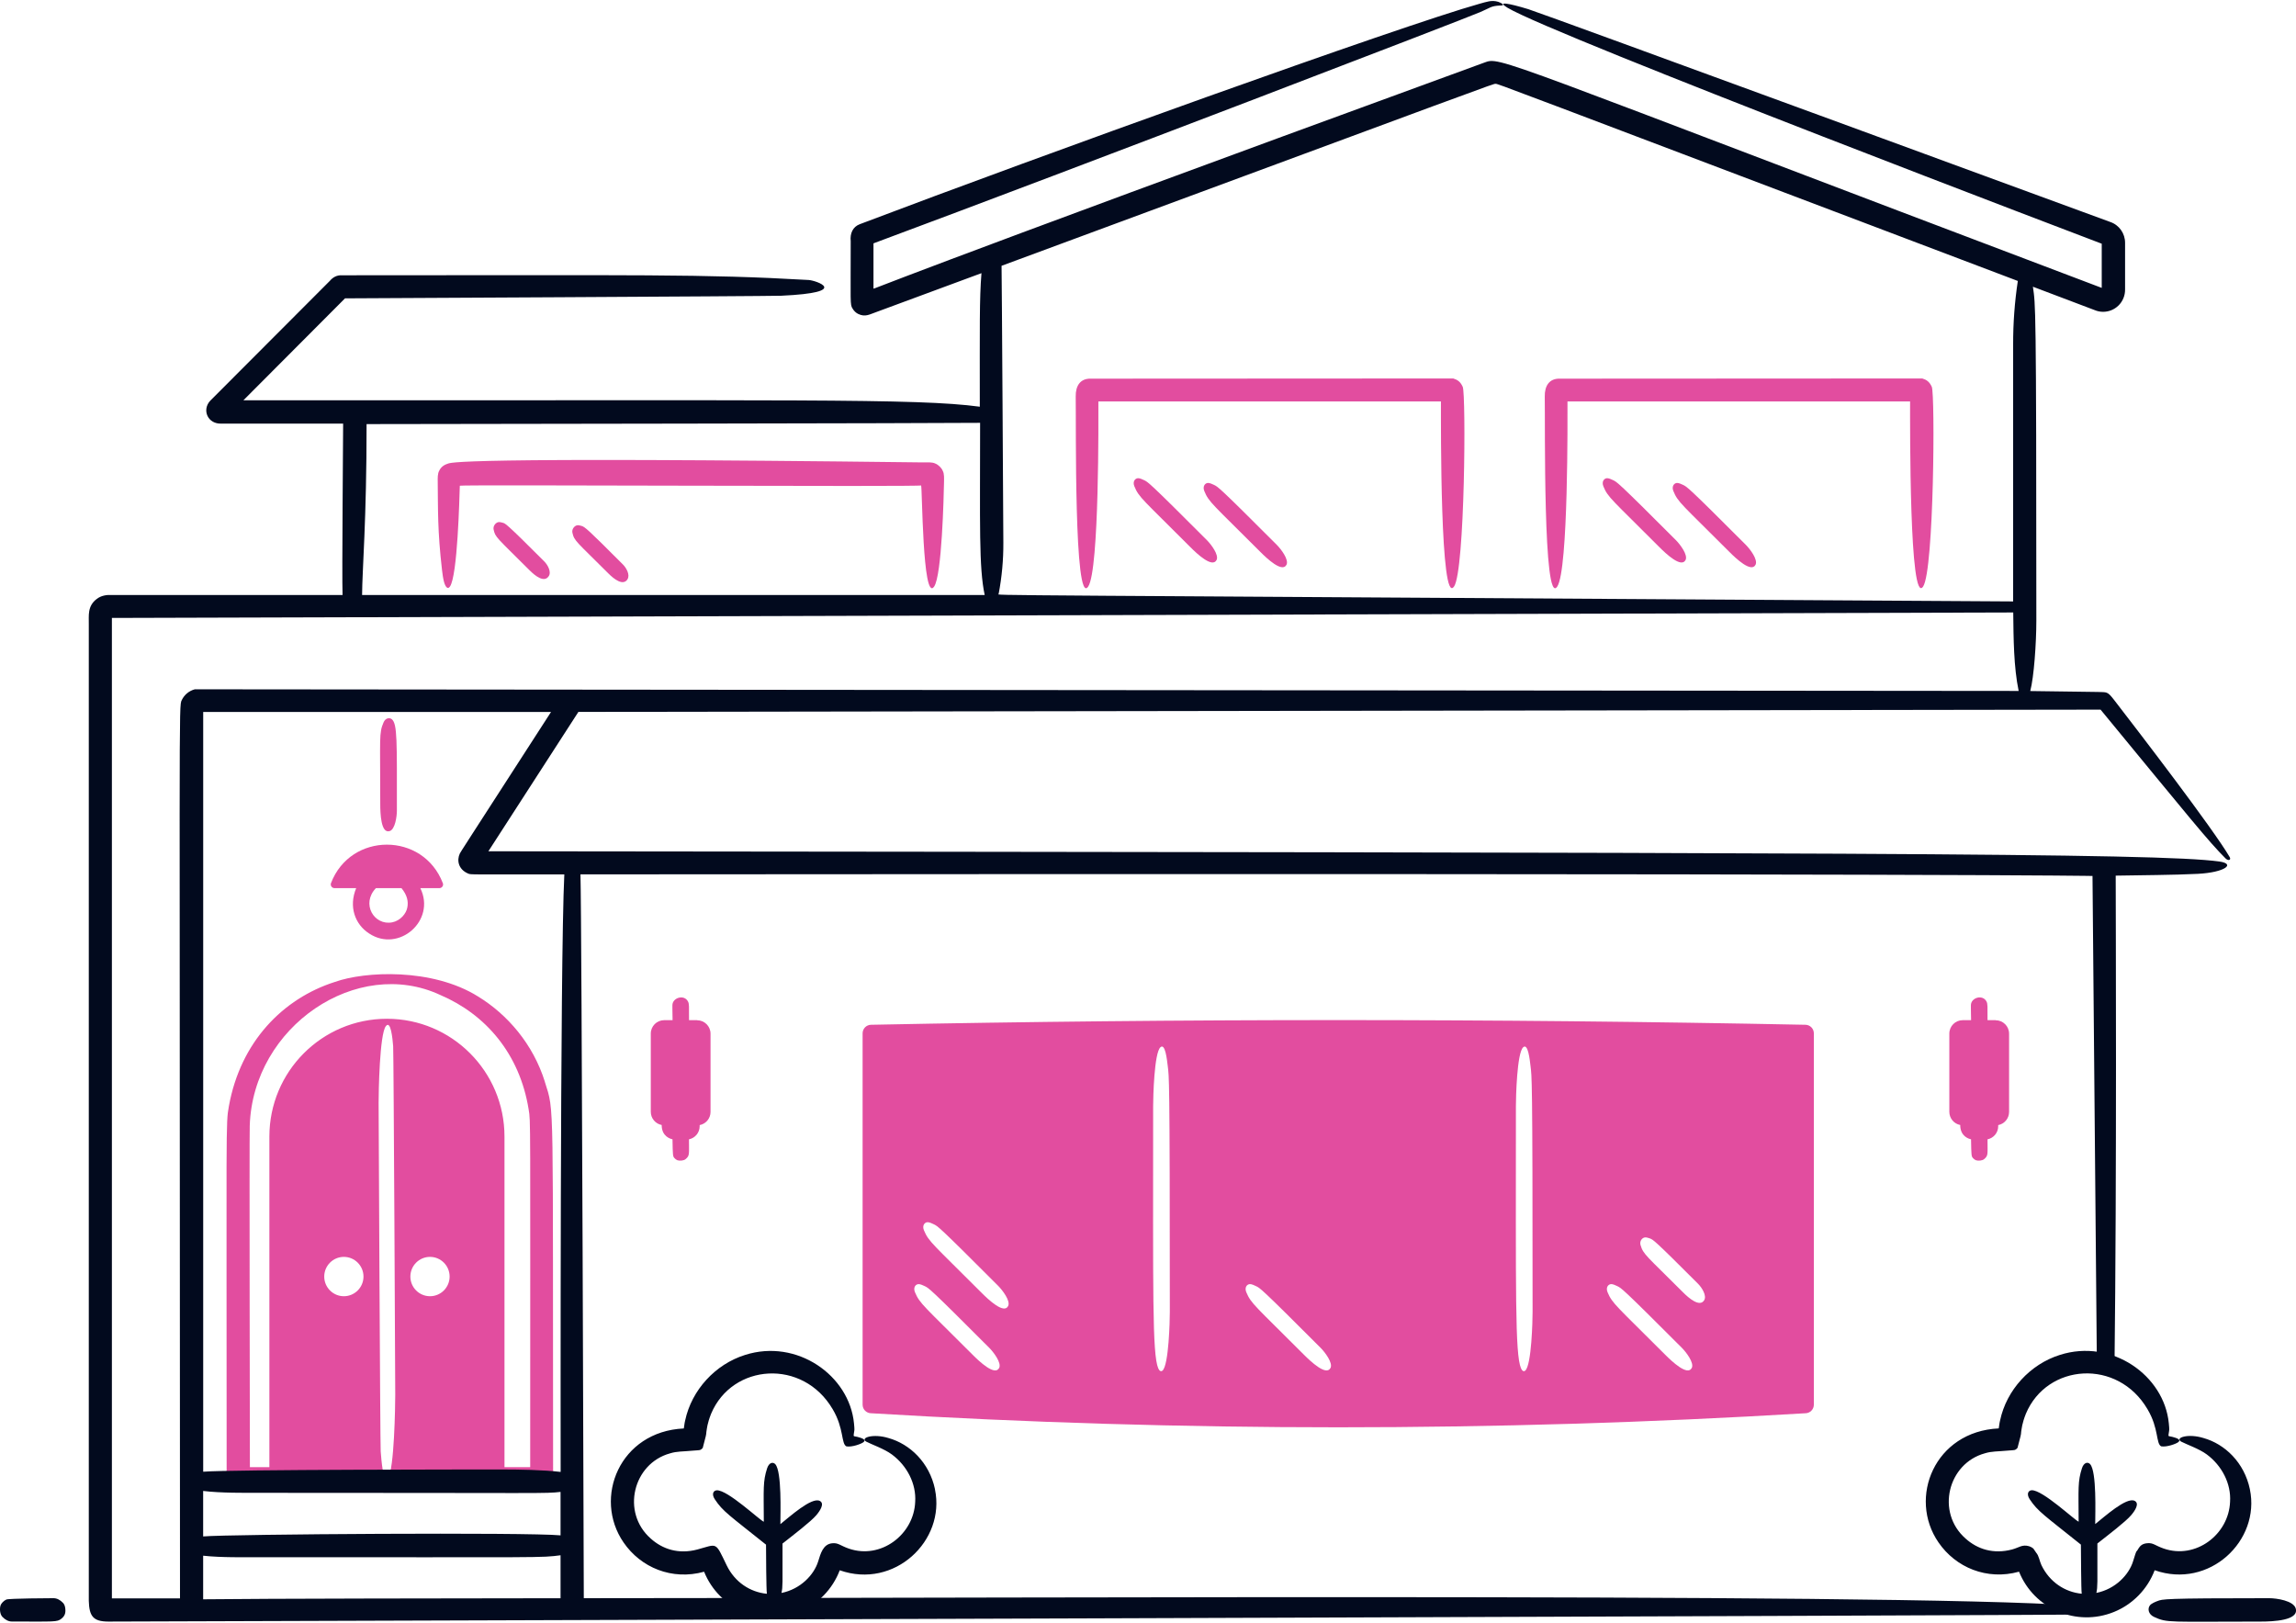 <?xml version="1.0" encoding="utf-8"?>
<svg xmlns="http://www.w3.org/2000/svg" xmlns:xlink="http://www.w3.org/1999/xlink" width="249" height="176" overflow="hidden">
  <defs>
    <clipPath id="clip0">
      <rect x="866" y="95" width="249" height="176"/>
    </clipPath>
  </defs>
  <g clip-path="url(#clip0)" transform="translate(-866 -95)">
    <path d="M59.512 62.249C59.827 61.772 59.381 61.006 59.03 60.655 54.7 56.325 54.795 56.556 54.527 56.467 54.396 56.425 54.155 56.362 54.003 56.409 53.72 56.493 53.458 56.839 53.531 57.195 53.715 58.05 53.799 57.992 57.426 61.604 58.05 62.228 59.02 62.988 59.507 62.249Z" fill="#E24D9F" transform="matrix(1 0 0 1.002 866 95.107)"/>
    <path d="M68.046 62.589C68.361 62.112 67.921 61.347 67.569 60.996 63.633 57.054 63.428 56.923 63.066 56.807 62.935 56.766 62.694 56.703 62.547 56.75 62.259 56.834 62.002 57.18 62.076 57.536 62.27 58.453 62.526 58.501 65.971 61.945 66.594 62.569 67.569 63.328 68.052 62.589L68.052 62.589Z" fill="#E24D9F" transform="matrix(1 0 0 1.002 866 95.107)"/>
    <path d="M195.783 110.795C162.014 110.119 128.24 110.119 94.477 110.795 93.963 110.795 93.549 111.209 93.549 111.723L93.549 151.908C93.549 152.421 93.968 152.836 94.477 152.836 128.214 154.864 162.046 154.864 195.783 152.836 196.297 152.836 196.711 152.421 196.711 151.908L196.711 111.723C196.711 111.209 196.297 110.795 195.783 110.795ZM108.352 147.94C107.901 148.831 106.192 147.221 105.49 146.514 100.195 141.219 99.745 140.983 99.226 139.736 99.021 139.243 99.273 138.881 99.608 138.86 99.797 138.845 100.138 139.007 100.3 139.086 100.72 139.296 100.699 139.164 107.283 145.754 107.733 146.204 108.646 147.379 108.357 147.94ZM109.327 141.24C108.876 142.131 107.178 140.527 106.465 139.814 101.165 134.515 100.72 134.284 100.201 133.037 99.996 132.544 100.248 132.182 100.583 132.161 100.772 132.145 101.113 132.308 101.275 132.387 101.695 132.596 101.689 132.481 108.258 139.054 108.703 139.505 109.621 140.679 109.327 141.24L109.327 141.24C109.327 141.24 109.327 141.24 109.327 141.24ZM126.075 148.217C125.897 148.375 125.719 148.228 125.609 147.966 124.953 146.414 125.058 139.767 125.058 119.58 125.058 118.653 125.168 113.835 125.85 113.227 126.369 112.761 126.557 114.564 126.641 115.256 126.783 116.461 126.867 115.832 126.867 141.864 126.867 142.792 126.757 147.609 126.075 148.217ZM144.286 147.94C143.835 148.831 142.131 147.221 141.424 146.514 136.129 141.219 135.679 140.983 135.16 139.736 134.955 139.243 135.207 138.881 135.542 138.86 135.731 138.845 136.072 139.007 136.229 139.086 136.648 139.296 136.627 139.164 143.217 145.754 143.667 146.204 144.579 147.379 144.291 147.94L144.291 147.94ZM165.416 148.217C165.238 148.375 165.06 148.228 164.95 147.966 164.295 146.414 164.399 139.767 164.399 119.58 164.399 118.653 164.51 113.835 165.191 113.227 165.71 112.761 165.904 114.564 165.983 115.256 166.124 116.461 166.208 115.832 166.208 141.864 166.208 142.792 166.098 147.609 165.416 148.217L165.416 148.217ZM183.465 147.94C183.014 148.831 181.31 147.221 180.602 146.514 175.308 141.219 174.857 140.983 174.338 139.736 174.134 139.243 174.385 138.881 174.721 138.86 174.91 138.845 175.25 139.007 175.408 139.086 175.827 139.296 175.806 139.164 182.395 145.754 182.846 146.204 183.758 147.379 183.47 147.94L183.47 147.94C183.47 147.94 183.47 147.94 183.47 147.94ZM184.817 140.606C184.335 141.392 183.155 140.386 182.505 139.731 178.584 135.81 178.207 135.658 177.913 134.625 177.803 134.227 178.055 133.875 178.359 133.812 178.521 133.776 178.794 133.87 178.93 133.917 179.287 134.059 179.35 134.022 184.162 138.834 184.565 139.238 185.121 140.108 184.817 140.606Z" fill="#E24D9F" transform="matrix(1 0 0 1.002 866 95.107)"/>
    <path d="M75.616 110.292 74.725 110.292C74.725 108.792 74.746 108.541 74.62 108.289 74.211 107.471 72.921 107.854 72.921 108.688 72.921 108.745 72.921 109.516 72.942 110.297L72.03 110.297C71.228 110.297 70.578 110.947 70.578 111.749L70.578 120.215C70.578 120.922 71.087 121.515 71.758 121.64 71.758 122.878 72.696 123.14 72.932 123.187 72.963 124.953 72.969 125.027 73.142 125.221 73.231 125.326 73.341 125.404 73.467 125.457 73.718 125.535 74.148 125.509 74.358 125.331 74.808 124.938 74.719 124.849 74.719 123.192 75.38 123.056 75.878 122.474 75.878 121.772L75.878 121.651C76.549 121.525 77.057 120.933 77.057 120.225L77.057 111.759C77.057 110.957 76.407 110.307 75.605 110.307L75.605 110.307Z" fill="#E24D9F" transform="matrix(1 0 0 1.002 866 95.107)"/>
    <path d="M216.437 110.292 215.546 110.292C215.546 108.792 215.567 108.541 215.441 108.289 215.027 107.466 213.742 107.854 213.742 108.688 213.742 108.745 213.742 109.516 213.763 110.297L212.856 110.297C212.054 110.297 211.404 110.947 211.404 111.749L211.404 120.215C211.404 120.922 211.913 121.515 212.584 121.64 212.584 122.878 213.522 123.14 213.758 123.187 213.79 124.953 213.795 125.027 213.968 125.221 214.057 125.326 214.167 125.404 214.293 125.457 214.544 125.535 214.974 125.509 215.184 125.331 215.635 124.938 215.546 124.849 215.546 123.192 216.211 123.056 216.704 122.474 216.704 121.772L216.704 121.651C217.375 121.525 217.884 120.933 217.884 120.225L217.884 111.759C217.884 110.957 217.234 110.307 216.431 110.307L216.431 110.307Z" fill="#E24D9F" transform="matrix(1 0 0 1.002 866 95.107)"/>
    <path d="M59.093 116.97C57.819 112.897 55.046 109.684 51.828 107.723 46.869 104.635 39.572 104.997 36.311 106.161 30.692 107.954 26.095 112.619 24.826 119.586 24.47 121.541 24.58 121.116 24.58 161.186L59.984 161.16C59.926 117.793 60.157 120.377 59.088 116.97L59.088 116.97ZM37.291 140.171C36.117 140.171 35.163 139.217 35.163 138.043 35.163 136.868 36.117 135.914 37.291 135.914 38.466 135.914 39.42 136.868 39.42 138.043 39.42 139.217 38.466 140.171 37.291 140.171ZM42.078 159.839C41.548 160.515 41.354 157.815 41.286 156.961 41.233 156.348 41.06 120.54 41.06 119.24 41.06 118.128 41.16 111.817 41.847 110.942 42.376 110.265 42.57 112.257 42.638 113.112 42.691 113.725 42.864 149.533 42.864 150.833 42.864 151.944 42.764 158.964 42.078 159.839ZM46.633 140.171C45.459 140.171 44.505 139.217 44.505 138.043 44.505 136.868 45.459 135.914 46.633 135.914 47.807 135.914 48.761 136.868 48.761 138.043 48.761 139.217 47.807 140.171 46.633 140.171ZM57.499 158.67 54.711 158.67 54.711 122.893C54.711 115.853 49.002 110.145 41.962 110.145L41.962 110.145C34.922 110.145 29.214 115.853 29.214 122.893L29.214 122.893 29.214 158.67 27.101 158.67C27.101 158.67 27.033 122.872 27.085 121.724 27.431 110.942 38.749 103.372 47.76 107.576 52.666 109.668 56.362 113.93 57.332 119.958 57.557 121.368 57.499 119.958 57.499 158.67Z" fill="#E24D9F" transform="matrix(1 0 0 1.002 866 95.107)"/>
    <path d="M101.302 63.376C102.151 62.186 102.35 53.531 102.376 52.153 102.381 51.691 102.423 51.172 102.24 50.847 102.119 50.533 101.752 50.176 101.438 50.061 101.092 49.883 100.562 49.935 100.106 49.935 48.53 49.311 48.897 49.972 48.525 50.087 48.09 50.224 47.791 50.496 47.639 50.826 47.45 51.136 47.466 51.623 47.471 52.058 47.508 54.989 47.44 57.327 47.938 61.593 47.99 62.023 48.048 62.458 48.142 62.825 48.294 63.397 48.546 63.727 48.792 63.376 49.626 62.207 49.82 53.825 49.867 52.457 49.998 52.331 100.227 52.593 99.891 52.425 100.022 52.41 100.033 65.158 101.302 63.381L101.302 63.381Z" fill="#E24D9F" transform="matrix(1 0 0 1.002 866 95.107)"/>
    <path d="M131.931 60.508C132.219 59.947 131.343 58.81 130.898 58.359 124.476 51.938 124.492 52.063 124.083 51.859 123.931 51.78 123.591 51.628 123.407 51.644 123.077 51.67 122.82 52.032 123.019 52.514 123.512 53.741 123.931 53.93 129.121 59.13 129.818 59.832 131.474 61.379 131.931 60.503L131.931 60.503Z" fill="#E24D9F" transform="matrix(1 0 0 1.002 866 95.107)"/>
    <path d="M139.516 61.022C139.804 60.461 138.929 59.324 138.483 58.873 132.119 52.509 132.088 52.583 131.668 52.373 131.511 52.294 131.176 52.142 130.992 52.158 130.662 52.184 130.41 52.546 130.604 53.028 131.097 54.255 131.511 54.449 136.706 59.643 137.403 60.341 139.054 61.898 139.516 61.017L139.516 61.017Z" fill="#E24D9F" transform="matrix(1 0 0 1.002 866 95.107)"/>
    <path d="M157.695 63.365C158.88 61.588 158.995 42.56 158.633 41.758 158.387 41.207 158.067 40.992 157.606 40.851L118.312 40.872C117.153 40.835 116.64 41.648 116.661 42.806 116.713 45.611 116.467 65.698 118.018 63.365 119.229 61.546 119.119 45.013 119.119 43.336L156.269 43.336C156.269 46.014 156.185 65.619 157.69 63.36L157.69 63.36Z" fill="#E24D9F" transform="matrix(1 0 0 1.002 866 95.107)"/>
    <path d="M182.794 60.508C183.082 59.947 182.206 58.81 181.761 58.359 175.339 51.938 175.355 52.063 174.946 51.859 174.789 51.78 174.454 51.628 174.27 51.644 173.94 51.67 173.688 52.032 173.882 52.514 174.375 53.741 174.794 53.93 179.984 59.13 180.681 59.827 182.338 61.384 182.794 60.503L182.794 60.503Z" fill="#E24D9F" transform="matrix(1 0 0 1.002 866 95.107)"/>
    <path d="M190.384 61.022C190.672 60.461 189.797 59.324 189.351 58.873 182.988 52.509 182.956 52.583 182.537 52.373 182.379 52.294 182.044 52.142 181.861 52.158 181.53 52.184 181.279 52.546 181.473 53.028 181.965 54.255 182.379 54.449 187.574 59.643 188.271 60.341 189.923 61.898 190.384 61.017L190.384 61.017Z" fill="#E24D9F" transform="matrix(1 0 0 1.002 866 95.107)"/>
    <path d="M208.563 63.365C209.748 61.588 209.863 42.56 209.502 41.758 209.255 41.207 208.935 40.992 208.474 40.851L169.18 40.872C168.022 40.835 167.508 41.648 167.529 42.806 167.581 45.611 167.335 65.698 168.887 63.365 170.097 61.546 169.993 45.013 169.993 43.336L207.148 43.336C207.148 46.03 207.064 65.619 208.568 63.36L208.568 63.36Z" fill="#E24D9F" transform="matrix(1 0 0 1.002 866 95.107)"/>
    <path d="M227.738 173.956C219.912 172.215 113.594 172.85 63.313 172.85 63.313 172.85 63.093 99.1 62.951 94.518 215.289 94.393 226.931 94.691 226.931 94.691L227.403 147.4C228.069 147.489 228.708 147.657 229.316 147.892 229.568 126.652 229.453 99.404 229.447 94.655 231.948 94.608 235.811 94.592 238.348 94.461 241.326 94.303 242.489 93.37 240.67 93.124 233.982 92.207 200.873 92.17 52.965 92.018L62.726 76.937 227.807 76.69C237.641 88.611 239.465 90.896 241.357 92.789 241.661 93.093 241.986 92.967 241.813 92.652 239.952 89.497 232.011 79.18 229.306 75.684 228.514 74.656 228.499 74.829 227.513 74.777 227.513 74.777 220.662 74.683 220.18 74.677 220.583 73.168 220.84 69.488 220.84 67.066 220.84 32.222 220.751 32.93 220.468 30.922L227.157 33.449C228.368 33.963 229.767 33.392 230.276 32.181 230.407 31.871 230.47 31.536 230.464 31.195L230.464 26.194C230.475 25.167 229.83 24.244 228.855 23.914 228.577 23.809 167.141 1.305 165.747 0.886 163.582 0.231 162.287 0.005 163.482 0.729 168.541 3.764 227.738 26.194 227.932 26.268L227.932 31.048C161.239 5.871 162.827 5.997 160.945 6.678 94.634 30.854 94.718 31.253 94.728 31.116L94.728 26.241C94.728 26.241 94.749 26.221 94.749 26.221 116.881 18.012 159.22 1.793 160.547 1.195 161.632 0.734 161.674 0.535 162.685 0.493 163.084 0.514 163.183 0.356 162.481 0.089 161.752-0.131 161.197 0.105 160.478 0.294 151.965 2.668 112.509 16.858 93.245 24.155 92.479 24.443 92.17 25.151 92.259 26.006 92.259 32.668 92.175 32.852 92.458 33.281 92.61 33.544 92.82 33.743 93.061 33.863 93.853 34.251 94.351 33.889 94.99 33.68L106.439 29.455C106.213 32.317 106.26 35.111 106.26 43.907 99.32 42.979 86.467 43.257 26.399 43.21L37.417 32.181C37.417 32.181 83.117 31.955 84.721 31.898 92.443 31.546 88.432 30.231 87.699 30.194 76.15 29.533 69.488 29.685 37.077 29.685 36.547 29.659 36.112 29.885 35.771 30.288L22.792 43.267C21.87 44.269 22.535 45.815 24.035 45.736L37.213 45.736C37.218 46.958 37.071 62.196 37.15 64.283L12.167 64.283C11.574 64.246 10.961 64.346 10.5 64.707 9.446 65.488 9.651 66.563 9.63 67.412L9.63 173.133C9.677 174.784 10.091 175.376 11.737 175.381 11.737 175.381 224.792 174.71 225.972 174.611 227.807 174.454 228.86 174.207 227.744 173.961L227.744 173.961ZM108.305 64.162C108.651 62.338 108.824 60.487 108.813 58.632 108.813 57.646 108.646 29.533 108.619 28.658 162.161 8.906 161.999 8.917 162.193 8.969 162.387 8.917 162.24 8.911 218.832 30.299 218.486 32.574 218.319 34.875 218.324 37.176 218.324 37.176 218.324 64.655 218.324 64.98 102.979 64.251 108.263 64.351 108.3 64.167L108.3 64.167ZM39.755 45.789C46.423 45.784 103.01 45.7 106.292 45.653 106.292 56.718 106.15 61.31 106.79 64.288L39.268 64.288C39.283 61.557 39.761 56.168 39.755 45.789 39.755 45.789 39.755 45.789 39.755 45.789ZM19.715 75.658C19.364 76.297 19.511 75.679 19.521 172.87L12.135 172.87C12.135 172.87 12.135 66.767 12.135 66.767L218.334 66.175C218.366 68.985 218.382 72.067 218.921 74.667L21.131 74.489C20.507 74.651 19.988 75.081 19.71 75.663L19.71 75.663ZM22.032 161.244C23.966 161.48 26.524 161.448 28.312 161.448 60.005 161.448 58.972 161.543 60.791 161.349L60.791 166.051C57.311 165.705 24.91 165.92 22.032 166.166 22.032 166.166 22.032 161.244 22.032 161.244ZM22.032 172.97 22.032 168.252C23.972 168.467 26.551 168.415 28.312 168.415 59.607 168.415 58.584 168.488 60.791 168.205L60.791 172.855C50.737 172.865 28.176 172.891 22.027 172.97ZM60.797 159.184C58.841 158.958 56.241 158.922 54.511 158.922 51.529 158.922 25.01 158.922 22.037 159.163L22.037 76.942 59.759 76.942C50.108 91.861 49.951 92.091 49.872 92.254 49.521 92.988 49.699 93.984 50.779 94.434 51.078 94.555 50.758 94.524 61.2 94.524 60.728 103.985 60.802 156.72 60.802 159.189L60.802 159.189Z" fill="#020A1E" transform="matrix(1 0 0 1.002 866 95.107)"/>
    <path d="M48.022 95.462C45.888 89.916 38.031 89.916 35.897 95.462 35.798 95.724 35.992 96.007 36.275 96.007L38.628 96.007C37.795 98.015 38.497 99.923 40.028 100.914 43.241 103.037 47.309 99.53 45.584 96.007L47.65 96.007C47.87 96.007 48.053 95.829 48.053 95.603 48.053 95.556 48.043 95.509 48.027 95.462ZM44.179 98.078C44.075 98.743 43.43 99.53 42.539 99.708 40.578 100.091 39.132 97.711 40.767 96.007L43.54 96.007C44.174 96.778 44.295 97.47 44.179 98.078L44.179 98.078Z" fill="#E24D9F" transform="matrix(1 0 0 1.002 866 95.107)"/>
    <path d="M42.256 89.837C42.853 89.649 43.042 88.249 43.042 87.625 43.042 80.061 43.1 78.237 42.492 77.728 42.235 77.519 41.805 77.592 41.6 78.064 41.087 79.254 41.239 79.584 41.239 86.923 41.239 87.913 41.312 90.131 42.251 89.832L42.251 89.832Z" fill="#E24D9F" transform="matrix(1 0 0 1.002 866 95.107)"/>
    <path d="M7.082 173.956C7.04 173.62 6.919 173.447 6.836 173.358 6.495 173.007 6.149 172.85 5.798 172.85 5.614 172.85 0.97 172.87 0.687 172.996 0.383 173.133 0.131 173.426 0.063 173.62-0.058 173.977-0.016 174.579 0.257 174.868 0.598 175.219 0.944 175.376 1.295 175.376 5.929 175.376 6.196 175.45 6.668 175.062 6.988 174.8 7.15 174.511 7.077 173.95Z" fill="#020A1E" transform="matrix(1 0 0 1.002 866 95.107)"/>
    <path d="M248.969 173.956C248.727 173.127 246.919 172.85 246.075 172.85 234.459 172.85 234.532 172.954 233.966 173.164 233.751 173.243 233.311 173.426 233.159 173.625 232.876 173.992 232.991 174.59 233.599 174.873 235.051 175.544 235.124 175.381 245.168 175.381 246.531 175.381 249.351 175.261 248.969 173.961L248.969 173.961Z" fill="#020A1E" transform="matrix(1 0 0 1.002 866 95.107)"/>
    <path d="M101.401 161.066C100.793 158.172 98.686 156.17 96.358 155.52 94.718 155.011 93.25 155.483 93.931 155.902 94.508 156.206 95.907 156.688 96.725 157.297 98.371 158.513 99.378 160.468 99.252 162.418 99.116 165.962 95.53 168.687 92.049 167.482 91.09 167.146 90.933 166.847 90.262 166.905 89.261 166.994 88.993 168.022 88.726 168.881 88.28 170.312 86.823 171.869 84.753 172.283 84.899 171.55 84.863 171.487 84.863 166.937 86.068 165.988 87.929 164.572 88.527 163.87 88.925 163.403 89.46 162.607 88.909 162.324 88.018 161.868 85.591 164.08 84.632 164.835 84.632 163.687 84.8 159.147 84.082 158.35 83.841 158.083 83.405 158.146 83.191 158.801 82.729 160.227 82.823 161.003 82.834 164.53 82.834 164.562 82.834 164.551 82.839 164.578 82.451 164.468 78.903 161.102 77.728 161.176 77.372 161.197 77.141 161.579 77.524 162.151 78.394 163.472 79.133 163.907 83.075 167.057 83.08 168.037 83.096 171.958 83.169 172.373 81.35 172.2 79.689 171.114 78.803 169.285 77.54 166.674 77.833 166.989 75.626 167.581 73.608 168.116 71.868 167.56 70.573 166.397 67.339 163.555 68.66 158.272 72.67 157.176 73.435 156.94 73.954 156.998 75.285 156.872 75.82 156.82 75.951 156.898 76.213 156.584 76.57 155.215 76.585 155.221 76.606 154.854 76.669 154.487 76.69 153.973 77.12 152.888 79.411 147.447 87.08 146.886 90.314 152.416 91.546 154.492 91.211 156.133 91.793 156.421 92.39 156.531 93.449 156.143 93.664 155.949 93.989 155.661 93.381 155.504 92.988 155.394 92.558 155.284 92.542 155.42 92.61 154.969 92.663 154.607 92.689 154.697 92.616 153.942 92.123 148.752 86.43 144.726 80.79 146.529 77.576 147.536 75.008 150.319 74.305 153.617 74.263 153.763 74.253 153.837 74.159 154.482 67.208 154.801 64.293 161.993 67.627 166.821 69.493 169.537 72.874 170.952 76.36 169.987 77.996 174.029 82.598 175.984 86.645 174.349 88.684 173.526 90.288 171.885 91.069 169.83 96.998 171.911 102.56 166.627 101.396 161.076L101.396 161.076Z" fill="#020A1E" transform="matrix(1 0 0 1.002 866 95.107)"/>
    <path d="M243.999 161.06C243.391 158.167 241.289 156.164 238.956 155.514 237.316 155.006 235.848 155.478 236.529 155.897 237.106 156.201 238.506 156.683 239.323 157.291 240.969 158.507 241.976 160.463 241.85 162.413 241.714 165.956 238.128 168.682 234.647 167.476 233.688 167.141 233.531 166.842 232.86 166.9 232.178 166.958 232.016 167.351 231.901 167.497 231.591 168.064 231.811 167.309 231.324 168.876 230.878 170.307 229.421 171.864 227.351 172.278 227.497 171.544 227.461 171.481 227.461 166.931 228.666 165.983 230.532 164.567 231.125 163.865 231.528 163.398 232.058 162.601 231.507 162.318 230.616 161.862 228.189 164.074 227.225 164.829 227.225 163.681 227.398 159.142 226.674 158.345 226.433 158.078 225.993 158.141 225.783 158.796 225.322 160.222 225.416 160.997 225.427 164.525 225.427 164.557 225.432 164.546 225.437 164.572 225.049 164.462 221.5 161.097 220.326 161.17 219.97 161.191 219.744 161.574 220.122 162.145 220.997 163.466 221.736 163.901 225.673 167.052 225.684 168.032 225.694 171.953 225.762 172.367 223.943 172.194 222.282 171.109 221.396 169.28 221.181 168.834 221.134 168.279 220.819 167.922L220.515 167.476C220.379 167.361 220.221 167.277 220.054 167.225 219.294 167.01 218.979 167.372 218.214 167.576 216.196 168.111 214.455 167.555 213.16 166.391 209.926 163.55 211.247 158.266 215.257 157.171 216.023 156.935 216.542 156.992 217.873 156.867 218.408 156.814 218.539 156.893 218.801 156.578 219.157 155.21 219.173 155.215 219.194 154.849 219.257 154.482 219.278 153.968 219.708 152.883 221.998 147.442 229.668 146.881 232.902 152.411 234.139 154.487 233.798 156.128 234.38 156.416 234.978 156.526 236.037 156.138 236.257 155.944 236.582 155.656 235.974 155.499 235.58 155.388 235.145 155.278 235.13 155.415 235.203 154.964 235.255 154.602 235.282 154.691 235.208 153.936 234.716 148.747 229.023 144.721 223.388 146.524 220.174 147.531 217.606 150.314 216.909 153.611 216.867 153.758 216.856 153.832 216.762 154.476 209.811 154.796 206.896 161.988 210.23 166.816 212.096 169.531 215.477 170.947 218.963 169.982 220.599 174.024 225.201 175.979 229.248 174.344 231.287 173.521 232.891 171.88 233.672 169.825 239.601 171.906 245.163 166.622 243.999 161.071L243.999 161.071 243.999 161.071Z" fill="#020A1E" transform="matrix(1 0 0 1.002 866 95.107)"/>
  </g>
</svg>